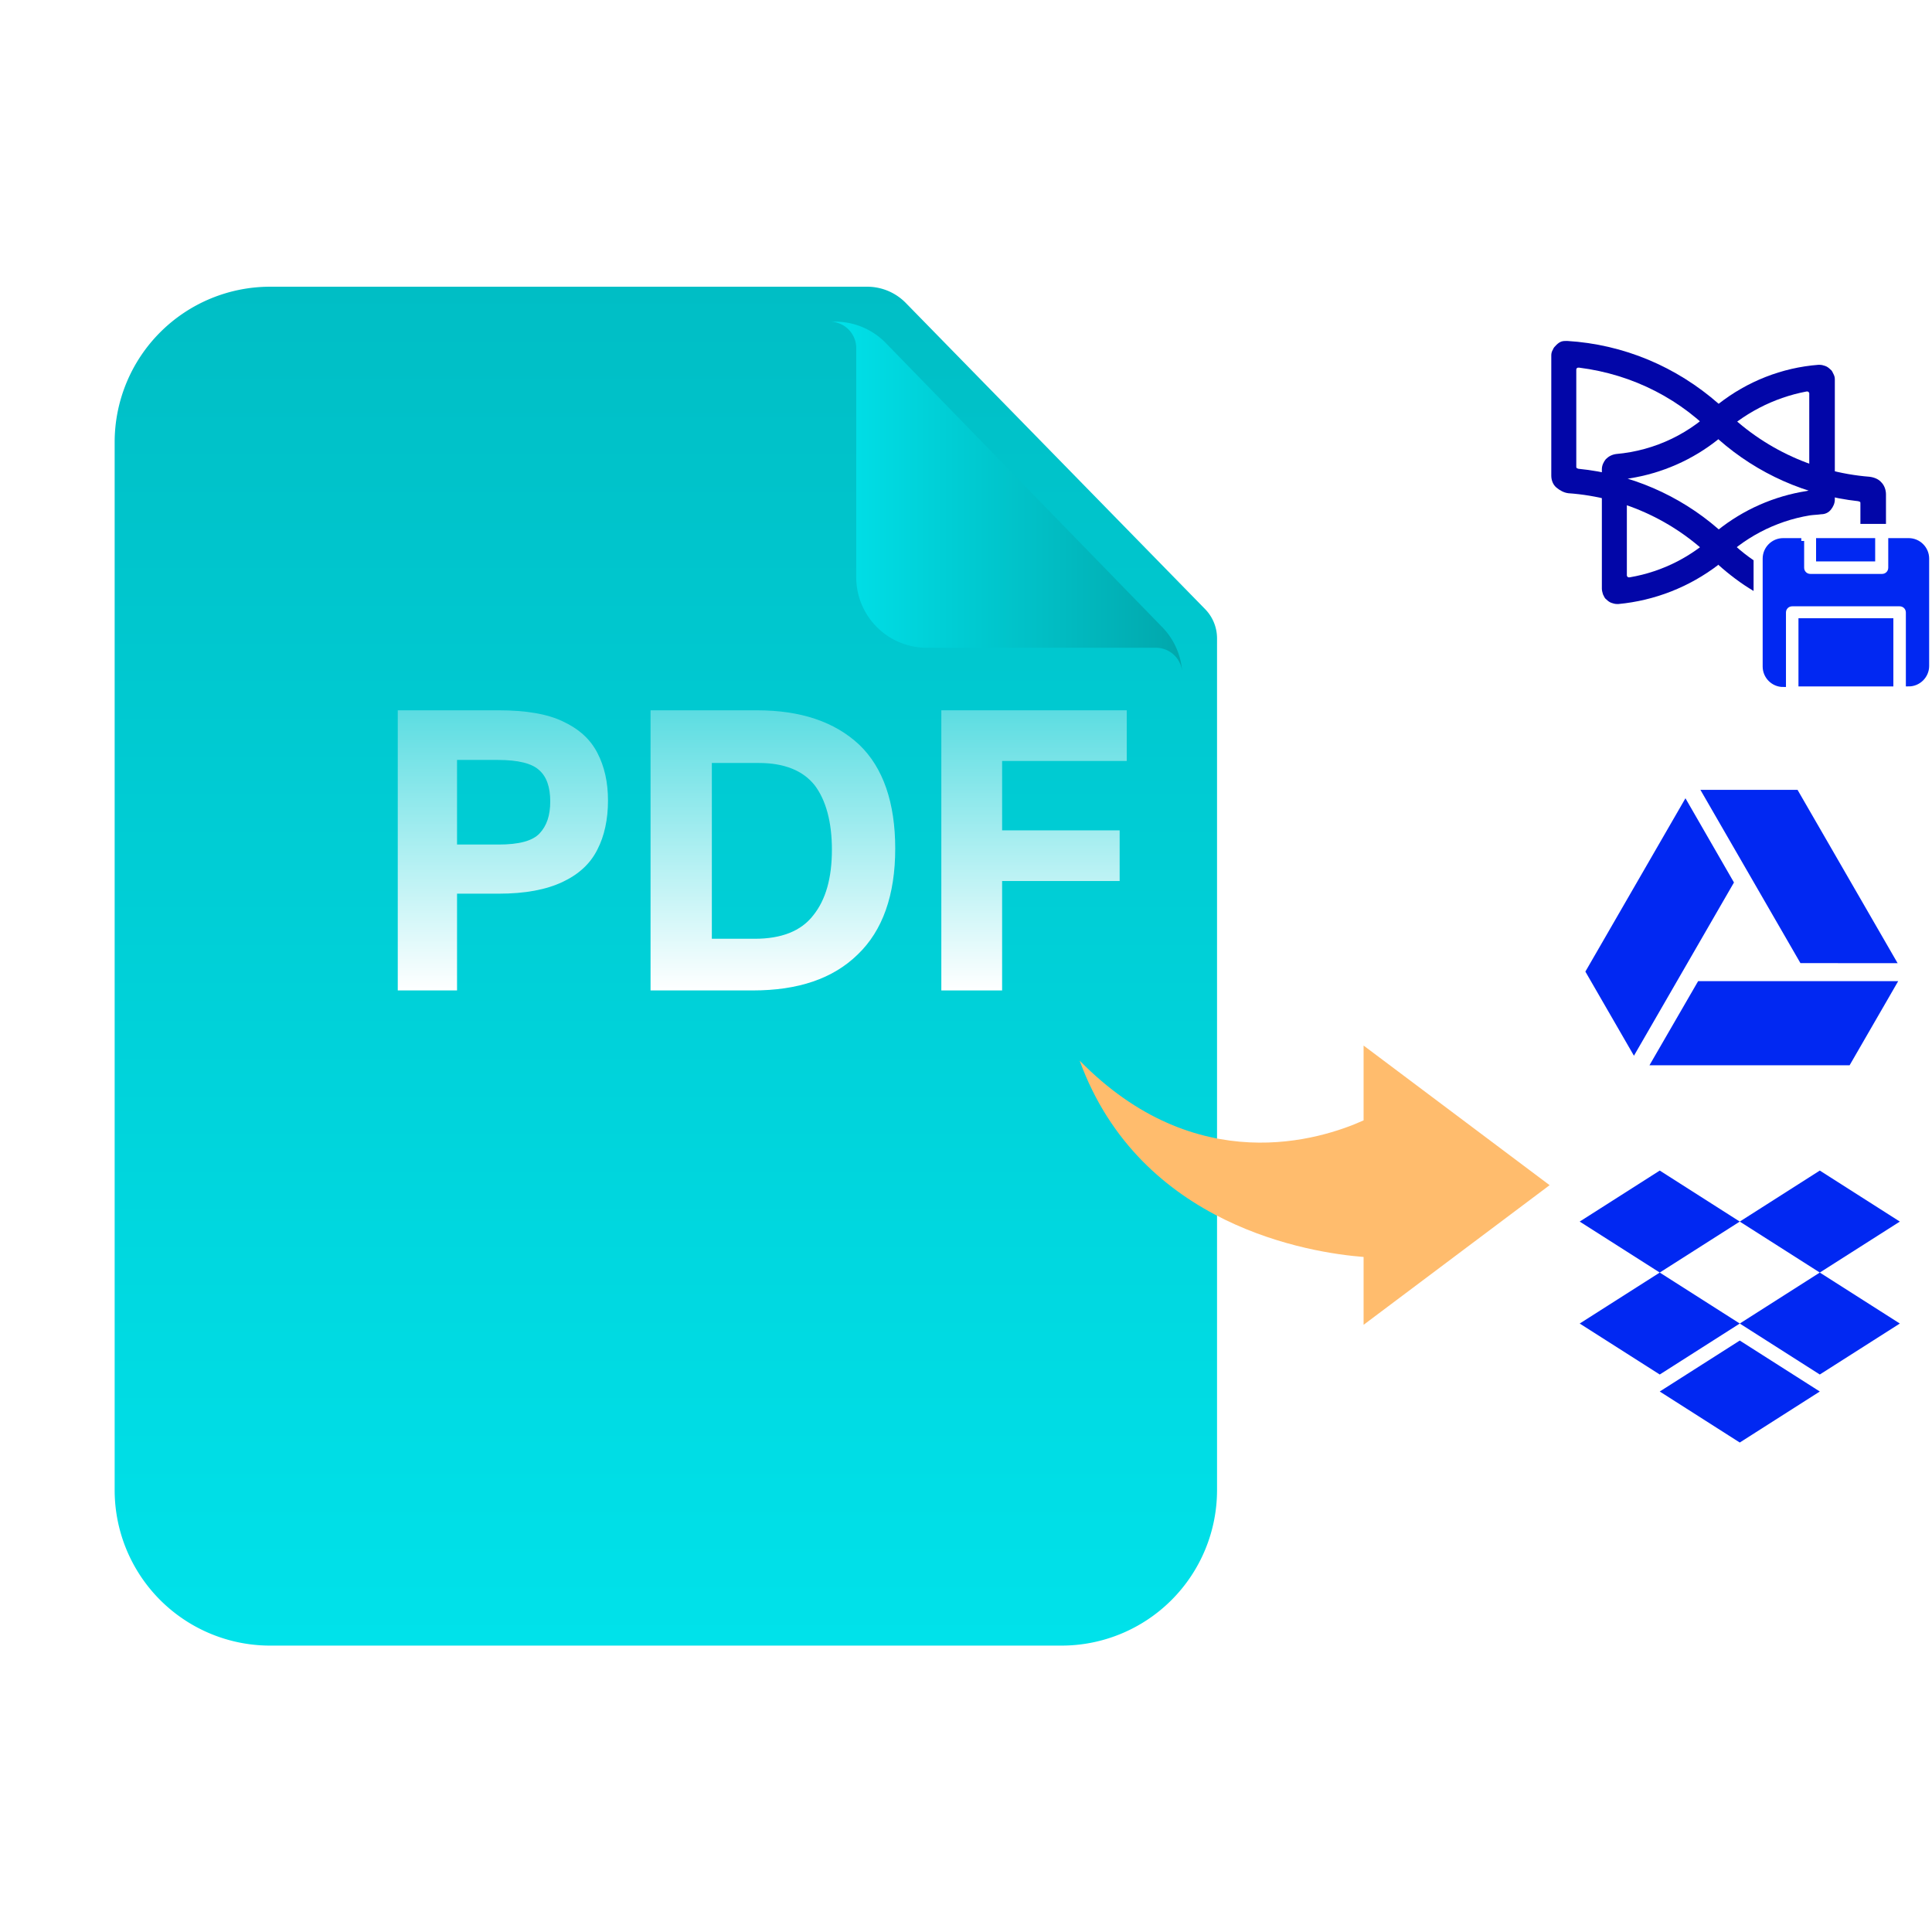 <svg width="72" height="72" viewBox="0 0 340 280" fill="none" xmlns="http://www.w3.org/2000/svg"><g filter="url(#filter0_d_39_310)"><path d="M169.436 7H64.369A27.369 27.369 0 0037 34.369v184.408a27.365 27.365 0 0027.369 27.365h139.266A27.366 27.366 0 00231 218.777v-149.9a7.356 7.356 0 00-2.096-5.138L176.232 9.863A9.514 9.514 0 00169.436 7z" fill="url(#paint0_linear_39_310)"/><g filter="url(#filter1_d_39_310)"><path fill-rule="evenodd" clip-rule="evenodd" d="M173.659 11.656v40.322a12.407 12.407 0 0012.407 12.407h40.322a4.655 4.655 0 014.612 4.03 12.424 12.424 0 00-3.475-7.643l-48.662-50.014A12.41 12.41 0 00169.971 7h-.965c2.57 0 4.653 2.09 4.653 4.656z" fill="url(#paint1_linear_39_310)"/></g></g><path d="M70 95h17.74c4.726 0 8.56.624 11.323 1.961 2.853 1.338 4.814 3.121 6.062 5.528 1.248 2.407 1.872 5.17 1.872 8.38 0 3.298-.624 6.24-1.872 8.647-1.248 2.496-3.298 4.369-6.151 5.706-2.853 1.337-6.508 2.05-11.233 2.05h-7.31V144.3H70V95zm26.834 16.047c0-2.496-.624-4.368-1.961-5.527-1.248-1.159-3.655-1.783-7.221-1.783H80.43v14.888h7.31c3.566 0 5.973-.624 7.221-1.962 1.248-1.337 1.872-3.12 1.872-5.616z" fill="url(#paint2_linear_39_310)"/><path d="M114.486 95h18.721c7.757 0 13.73 2.05 18.009 6.062 4.19 4.012 6.329 10.163 6.329 18.276 0 8.202-2.228 14.442-6.597 18.632-4.368 4.28-10.519 6.33-18.454 6.33h-18.008V95zm31.916 24.516c0-4.903-1.07-8.736-3.031-11.322-2.051-2.585-5.349-3.922-9.807-3.922h-8.291v30.935h7.578c4.636 0 8.113-1.338 10.252-4.101 2.229-2.764 3.299-6.597 3.299-11.59z" fill="url(#paint3_linear_39_310)"/><path d="M165.569 95h32.718v8.915h-21.931v12.214h20.683v8.915h-20.683V144.3h-10.698V95h-.089z" fill="url(#paint4_linear_39_310)"/><g filter="url(#filter2_d_39_310)"><path fill-rule="evenodd" clip-rule="evenodd" d="M239.969 143l32.738 24.572-32.738 24.573v-11.941c-9.176-.717-39.311-5.298-49.969-34.557 20.541 20.966 42.477 13.9 49.969 10.521V143z" fill="url(#paint5_linear_39_310)"/></g><path d="M290.28 157.467l8.565-14.805h35.208l-8.55 14.805H290.28zm6.331-46.985l8.539 14.82-17.603 30.49L279 140.985l17.611-30.503zm37.339 29.024l-17.104-.015L299.242 109l17.097.002 17.611 30.504zM320.1 65.2v3.1h9.4v-3.1h-9.4z" fill="#0128F2"/><path d="M317 65.2v4.7c0 .9.7 1.6 1.6 1.6h12.6c.9 0 1.6-.7 1.6-1.6v-4.7h3.1c1.7 0 3.1 1.4 3.1 3.1v18.9c0 1.7-1.4 3.1-3.1 3.1V77.8c0-.9-.7-1.6-1.6-1.6h-18.9c-.9 0-1.6.7-1.6 1.6v12.6c-1.7 0-3.1-1.4-3.1-3.1v-19c0-1.7 1.4-3.1 3.1-3.1h3.2z" fill="#0128F2"/><path d="M332.7 90.3H317v-11h15.7v11z" fill="#0128F2"/><path d="M320.1 65.2v3.1h9.4v-3.1h-9.4z" stroke="#0128F2"/><path d="M317 65.2v4.7c0 .9.7 1.6 1.6 1.6h12.6c.9 0 1.6-.7 1.6-1.6v-4.7h3.1c1.7 0 3.1 1.4 3.1 3.1v18.9c0 1.7-1.4 3.1-3.1 3.1V77.8c0-.9-.7-1.6-1.6-1.6h-18.9c-.9 0-1.6.7-1.6 1.6v12.6c-1.7 0-3.1-1.4-3.1-3.1v-19c0-1.7 1.4-3.1 3.1-3.1h3.2z" stroke="#0128F2"/><path d="M332.7 90.3H317v-11h15.7v11z" stroke="#0128F2"/><path fill-rule="evenodd" clip-rule="evenodd" d="M320.5 60.5c-.7.1-1.3.1-2 .2-6.1 1-11.8 4-16.1 8.5v.2c-5.1 3.9-11.2 6.3-17.6 6.9h-.2c-.4 0-.7-.1-1-.2-.3-.1-.6-.3-.9-.6-.3-.2-.4-.5-.6-.9-.1-.3-.2-.7-.2-1v-21c0-.7.3-1.3.7-1.8.5-.5 1.1-.8 1.8-.9 6.9-.6 13.3-3.7 18-8.7v-.1c5.1-4 11.2-6.4 17.6-6.9h.2c.4 0 .7.1 1 .2.3.1.6.3.9.6.3.2.4.5.6.9.2.4.2.7.2 1v21c0 .7-.3 1.3-.7 1.8-.4.5-1 .8-1.7.8zM302.4 47v.3c-4.5 3.6-9.9 6-15.7 6.9-.1 0-.2.1-.3.1-.1.1-.1.2-.1.3v16.7c0 .1.1.1.1.2 0 0 .1.1.2.1h.2c5.9-1 11.3-3.8 15.5-8v-.3c4.5-3.6 9.9-6 15.7-6.9.1 0 .2-.1.3-.1.1-.1.1-.2.1-.3V39.2c0-.1-.1-.1-.1-.2 0 0-.1-.1-.2-.1h-.2c-5.8 1.1-11.2 3.9-15.5 8.1z" fill="#0206A8"/><path d="M302.4 63.1c-6.9-6-15.5-9.7-24.6-10.6-.1 0-.2-.1-.3-.1-.1-.1-.1-.2-.1-.3v-17c0-.1 0-.2.1-.3.1-.1.2-.1.3-.1h.1c9.5 1.2 18.1 5.6 24.5 12.6 6.9 6.1 15.5 9.9 24.6 10.9.1 0 .2.1.3.1.1 0 .1.2.1.3v3.6h4.5V57c0-.8-.3-1.6-.8-2.1-.5-.6-1.3-.9-2.1-1-10.1-.8-19.6-5.4-26.5-12.8-7.5-6.6-16.8-10.5-26.7-11.1-.4 0-.7 0-1 .1-.3.1-.6.3-.9.6-.3.3-.5.5-.6.8-.2.3-.3.7-.3 1v21.2c0 .8.3 1.6.9 2.1.6.5 1.3.9 2.1 1 10 .7 19.5 5.2 26.4 12.6 1.9 1.7 4 3.3 6.2 4.6v-5.4c-2.2-1.5-4.3-3.4-6.2-5.5z" fill="#0206A8"/><path d="M292.088 176L278 184.978l14.088 8.97 14.082-8.97L292.088 176zm28.167 0l-14.085 8.978 14.085 8.97 14.085-8.97L320.255 176zM278 202.92l14.088 8.972 14.082-8.972-14.082-8.972L278 202.92zm42.255-8.972l-14.085 8.972 14.085 8.972 14.085-8.972-14.085-8.972zm-28.167 20.934l14.082 8.978 14.085-8.978-14.085-8.969-14.082 8.969z" fill="#0128F2"/><defs><linearGradient id="paint0_linear_39_310" x1="130.794" y1="245.809" x2="130.794" y2="6.667" gradientUnits="userSpaceOnUse"><stop stop-color="#00E2EA"/><stop offset="1" stop-color="#00BEC5"/></linearGradient><linearGradient id="paint1_linear_39_310" x1="169.006" y1="37.709" x2="231" y2="37.709" gradientUnits="userSpaceOnUse"><stop stop-color="#00E2EA"/><stop offset="1" stop-color="#01A7AC"/></linearGradient><linearGradient id="paint2_linear_39_310" x1="88.499" y1="144.397" x2="88.499" y2="82.84" gradientUnits="userSpaceOnUse"><stop stop-color="#fff"/><stop offset="1" stop-color="#fff" stop-opacity=".2"/></linearGradient><linearGradient id="paint3_linear_39_310" x1="136.016" y1="144.397" x2="136.016" y2="82.84" gradientUnits="userSpaceOnUse"><stop stop-color="#fff"/><stop offset="1" stop-color="#fff" stop-opacity=".2"/></linearGradient><linearGradient id="paint4_linear_39_310" x1="181.928" y1="144.397" x2="181.928" y2="82.84" gradientUnits="userSpaceOnUse"><stop stop-color="#fff"/><stop offset="1" stop-color="#fff" stop-opacity=".2"/></linearGradient><linearGradient id="paint5_linear_39_310" x1="272.707" y1="158.538" x2="207.873" y2="158.538" gradientUnits="userSpaceOnUse"><stop stop-color="#FFBC6D"/><stop offset="1" stop-color="#FFBC6D"/></linearGradient><filter id="filter0_d_39_310" x="-.007" y=".271" width="234.372" height="279.514" filterUnits="userSpaceOnUse" color-interpolation-filters="sRGB"><feFlood flood-opacity="0" result="BackgroundImageFix"/><feColorMatrix in="SourceAlpha" values="0 0 0 0 0 0 0 0 0 0 0 0 0 0 0 0 0 0 127 0" result="hardAlpha"/><feOffset dx="-16.822" dy="13.457"/><feGaussianBlur stdDeviation="10.093"/><feComposite in2="hardAlpha" operator="out"/><feColorMatrix values="0 0 0 0 0.008 0 0 0 0 0.024 0 0 0 0 0.659 0 0 0 0.15 0"/><feBlend in2="BackgroundImageFix" result="effect1_dropShadow_39_310"/><feBlend in="SourceGraphic" in2="effect1_dropShadow_39_310" result="shape"/></filter><filter id="filter1_d_39_310" x="150.546" y=".847" width="86.608" height="86.029" filterUnits="userSpaceOnUse" color-interpolation-filters="sRGB"><feFlood flood-opacity="0" result="BackgroundImageFix"/><feColorMatrix in="SourceAlpha" values="0 0 0 0 0 0 0 0 0 0 0 0 0 0 0 0 0 0 127 0" result="hardAlpha"/><feOffset dx="-6.153" dy="6.153"/><feGaussianBlur stdDeviation="6.153"/><feComposite in2="hardAlpha" operator="out"/><feColorMatrix values="0 0 0 0 0 0 0 0 0 0.632 0 0 0 0 0.654 0 0 0 1 0"/><feBlend in2="BackgroundImageFix" result="effect1_dropShadow_39_310"/><feBlend in="SourceGraphic" in2="effect1_dropShadow_39_310" result="shape"/></filter><filter id="filter2_d_39_310" x="184" y="143" width="94.707" height="66.144" filterUnits="userSpaceOnUse" color-interpolation-filters="sRGB"><feFlood flood-opacity="0" result="BackgroundImageFix"/><feColorMatrix in="SourceAlpha" values="0 0 0 0 0 0 0 0 0 0 0 0 0 0 0 0 0 0 127 0" result="hardAlpha"/><feOffset dy="11"/><feGaussianBlur stdDeviation="3"/><feComposite in2="hardAlpha" operator="out"/><feColorMatrix values="0 0 0 0 0.008 0 0 0 0 0.024 0 0 0 0 0.659 0 0 0 0.1 0"/><feBlend in2="BackgroundImageFix" result="effect1_dropShadow_39_310"/><feBlend in="SourceGraphic" in2="effect1_dropShadow_39_310" result="shape"/></filter></defs></svg>